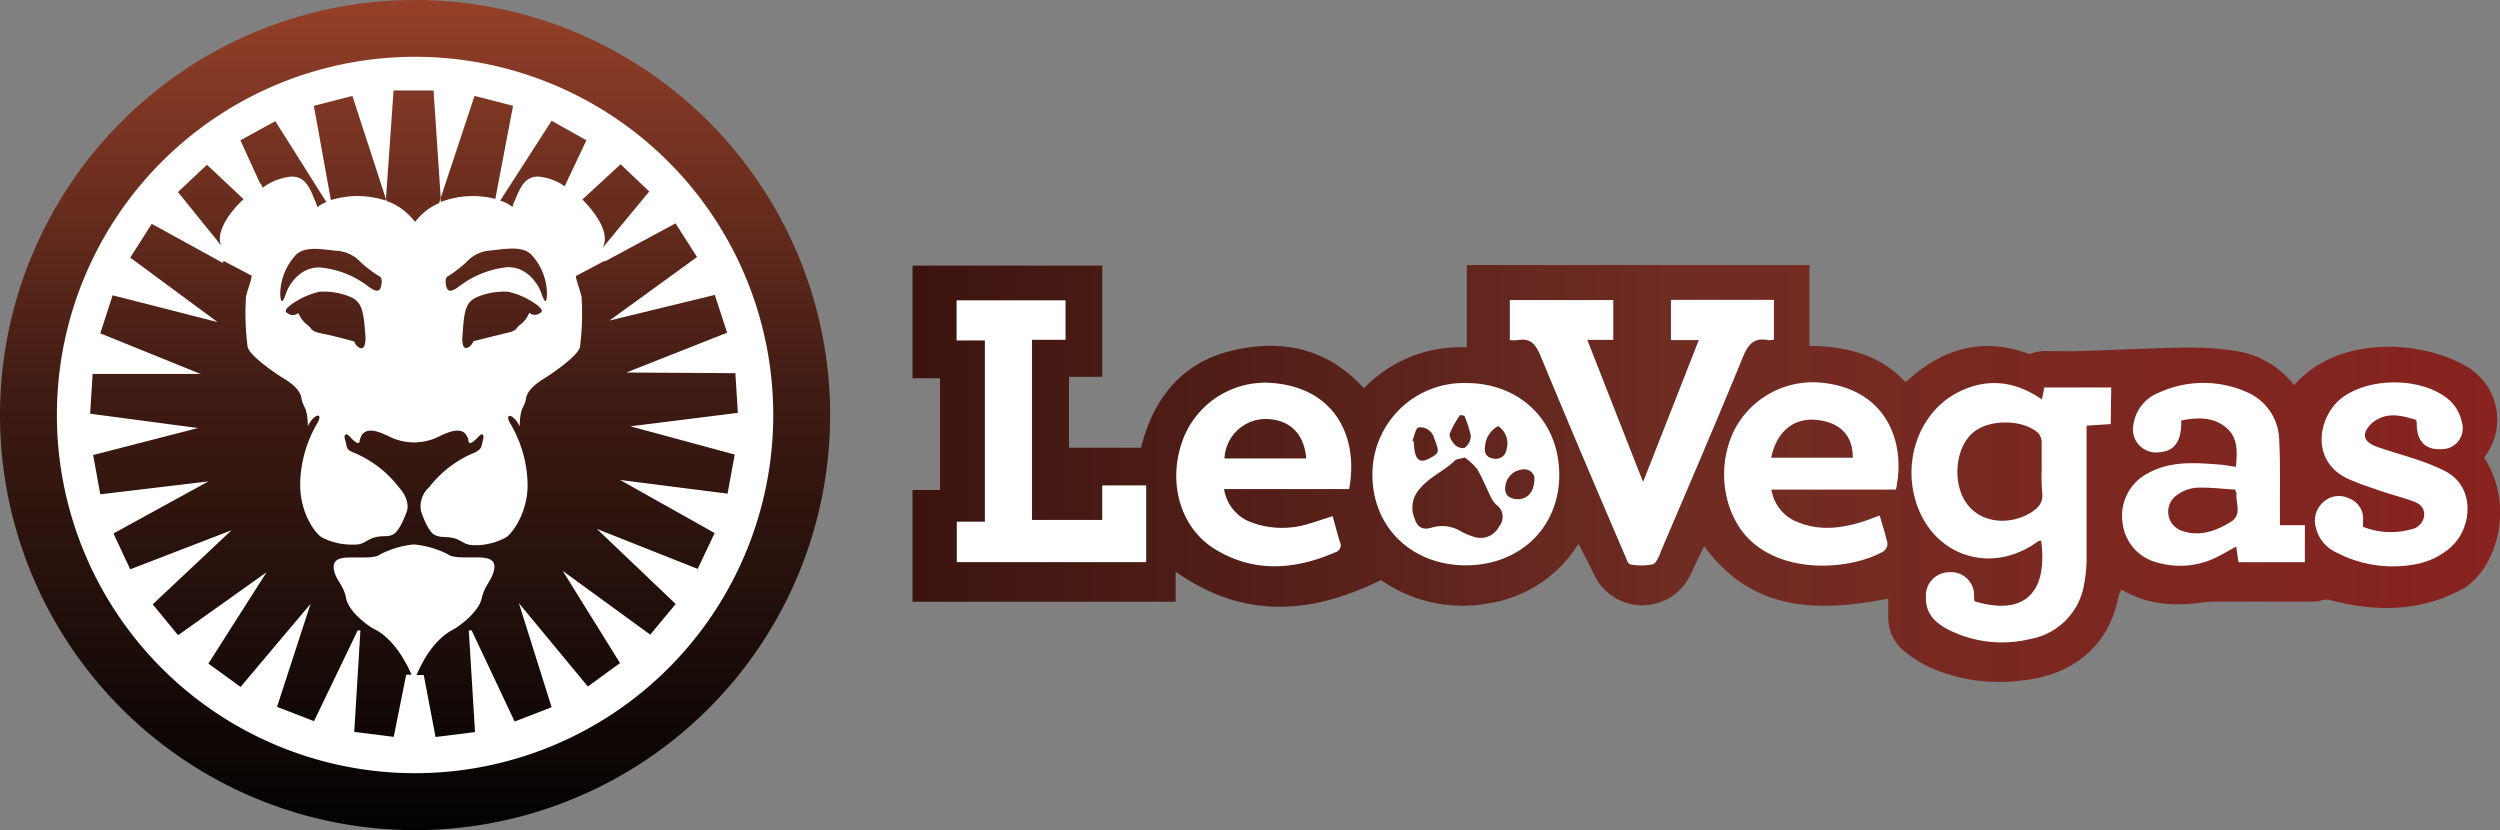 <svg xmlns="http://www.w3.org/2000/svg" xmlns:xlink="http://www.w3.org/1999/xlink" viewBox="0 0 348.98 115.88"><rect x="0" y="0" width="348.98" height="115.88" fill="#808080" stroke="none"/><defs><style>.cls-1{fill:#fff;}.cls-2{fill:url(#linear-gradient);}.cls-3{fill:url(#linear-gradient-2);}.cls-4{fill:url(#linear-gradient-3);}.cls-5{fill:url(#linear-gradient-4);}.cls-6{fill:url(#linear-gradient-5);}.cls-7{fill:url(#linear-gradient-6);}.cls-8{fill:url(#linear-gradient-7);}.cls-9{fill:url(#linear-gradient-8);}.cls-10{fill:url(#linear-gradient-9);}.cls-11{fill:url(#linear-gradient-10);}.cls-12{fill:url(#linear-gradient-11);}.cls-13{fill:url(#linear-gradient-12);}.cls-14{fill:url(#linear-gradient-13);}.cls-15{fill:url(#linear-gradient-14);}.cls-16{fill:url(#linear-gradient-15);}.cls-17{fill:url(#linear-gradient-16);}.cls-18{fill:url(#linear-gradient-17);}.cls-19{fill:url(#linear-gradient-18);}.cls-20{fill:url(#linear-gradient-19);}.cls-21{fill:url(#linear-gradient-20);}.cls-22{fill:url(#linear-gradient-21);}.cls-23{fill:url(#linear-gradient-22);}.cls-24{fill:url(#linear-gradient-23);}</style><linearGradient id="linear-gradient" x1="57.94" y1="297.76" x2="57.94" y2="181.24" gradientTransform="matrix(1, 0, 0, -1, 0, 297.76)" gradientUnits="userSpaceOnUse"><stop offset="0" stop-color="#954029"/><stop offset="0.47" stop-color="#3f1b13"/><stop offset="1" stop-color="#020202"/></linearGradient><linearGradient id="linear-gradient-2" x1="57.76" y1="297.77" x2="57.76" y2="181.25" xlink:href="#linear-gradient"/><linearGradient id="linear-gradient-3" x1="29.41" y1="297.77" x2="29.41" y2="181.25" xlink:href="#linear-gradient"/><linearGradient id="linear-gradient-4" x1="85.94" y1="297.77" x2="85.94" y2="181.25" xlink:href="#linear-gradient"/><linearGradient id="linear-gradient-5" x1="70.06" y1="297.77" x2="70.06" y2="181.25" xlink:href="#linear-gradient"/><linearGradient id="linear-gradient-6" x1="69.28" y1="297.77" x2="69.28" y2="181.25" xlink:href="#linear-gradient"/><linearGradient id="linear-gradient-7" x1="45.44" y1="297.77" x2="45.44" y2="181.25" xlink:href="#linear-gradient"/><linearGradient id="linear-gradient-8" x1="46.2" y1="297.77" x2="46.2" y2="181.25" xlink:href="#linear-gradient"/><linearGradient id="linear-gradient-9" x1="57.7" y1="297.77" x2="57.7" y2="181.25" xlink:href="#linear-gradient"/><linearGradient id="linear-gradient-10" x1="48.83" y1="297.77" x2="48.83" y2="181.25" xlink:href="#linear-gradient"/><linearGradient id="linear-gradient-11" x1="39.58" y1="297.77" x2="39.58" y2="181.25" xlink:href="#linear-gradient"/><linearGradient id="linear-gradient-12" x1="75.84" y1="297.77" x2="75.84" y2="181.25" xlink:href="#linear-gradient"/><linearGradient id="linear-gradient-13" x1="66.57" y1="297.77" x2="66.57" y2="181.25" xlink:href="#linear-gradient"/><linearGradient id="linear-gradient-14" x1="347.89" y1="231.92" x2="128.59" y2="231.92" gradientTransform="matrix(1, 0, 0, -1, 0, 297.76)" gradientUnits="userSpaceOnUse"><stop offset="0" stop-color="#88231f"/><stop offset="0.52" stop-color="#6f2c23"/><stop offset="1" stop-color="#3c140f"/></linearGradient><linearGradient id="linear-gradient-15" x1="347.89" y1="228.25" x2="128.59" y2="228.25" xlink:href="#linear-gradient-14"/><linearGradient id="linear-gradient-16" x1="347.89" y1="230.15" x2="128.59" y2="230.15" xlink:href="#linear-gradient-14"/><linearGradient id="linear-gradient-17" x1="347.89" y1="235.77" x2="128.59" y2="235.77" xlink:href="#linear-gradient-14"/><linearGradient id="linear-gradient-18" x1="347.89" y1="236.01" x2="128.59" y2="236.01" xlink:href="#linear-gradient-14"/><linearGradient id="linear-gradient-19" x1="347.89" y1="237.52" x2="128.59" y2="237.52" xlink:href="#linear-gradient-14"/><linearGradient id="linear-gradient-20" x1="347.89" y1="226.51" x2="128.59" y2="226.51" xlink:href="#linear-gradient-14"/><linearGradient id="linear-gradient-21" x1="347.89" y1="236.52" x2="128.59" y2="236.52" xlink:href="#linear-gradient-14"/><linearGradient id="linear-gradient-22" x1="347.89" y1="236.54" x2="128.59" y2="236.54" xlink:href="#linear-gradient-14"/><linearGradient id="linear-gradient-23" x1="347.89" y1="231.67" x2="128.59" y2="231.67" xlink:href="#linear-gradient-14"/></defs><title>leo_vegas</title><g id="Layer_2" data-name="Layer 2"><g id="Layer_1-2" data-name="Layer 1"><g id="leo_vegas"><g id="leovegas"><circle class="cls-1" cx="57.94" cy="57.93" r="56.76"/><path class="cls-2" d="M57.94,0a57.94,57.94,0,1,0,57.94,57.94h0A57.94,57.94,0,0,0,57.94,0Zm0,107.93a50,50,0,1,1,50-50h0a50,50,0,0,1-50,50Z"/><path class="cls-3" d="M103,57.63l-.35-5.54L87.44,52l14.06-5.56-1.72-5.27L85.07,44.75,97.3,35.88l-3-4.7-9.91,5.34v-.11l-4,2.12v.15c.19.88.58,1.82.79,2.74a36.81,36.81,0,0,1-.22,7c-.24,1.29-4.2,3.92-4.9,4.36s-2.42,1.46-2.64,2.87-.81.94-.88,3.87c-.81-1.74-2.23-2-1.31-.41a17.29,17.29,0,0,1,2.42,8.55c0,3.89-2.06,6.71-3,7.35a9,9,0,0,1-4.36,1.1c-1.62,0-1.79-.73-3-1s-1.74,0-2.63-.45-1.71-2.76-1.87-3.25A3.55,3.55,0,0,1,59.92,68a15.33,15.33,0,0,1,6.35-4.83c1-.5.92-.82,1.08-1.46s.22-.87,0-1.05-.68.5-1.18.89-.73.45-.78-.08c-.48-2.12-2.51-1.28-3.83-.67l-.52.25a7.77,7.77,0,0,1-6.47,0l-.45-.22c-1.33-.61-3.41-1.52-3.9.64-.08.53-.28.47-.78.08s-.92-1.07-1.18-.89-.19.39,0,1.05,0,1,1.08,1.46A15.21,15.21,0,0,1,55.66,68c1.39,1.51,1.31,2.84,1.15,3.32s-1,2.76-1.88,3.25-1.39.11-2.63.45-1.46,1.07-3,1A9,9,0,0,1,44.9,75c-1-.64-3-3.46-3-7.35a17.33,17.33,0,0,1,2.39-8.57c.93-1.6-.5-1.34-1.31.41-.07-2.91-.67-2.46-.89-3.88s-1.91-2.43-2.62-2.86-4.67-3.06-4.91-4.36a36.81,36.81,0,0,1-.22-7c.19-.84.54-1.69.73-2.5,0-.13.06-.26.08-.39l-3.94-2.08-.09.29-9.94-5.46-3,4.71,12.19,9L15.72,41.22,14,46.53,28,52.2H12.93l-.35,5.55,15.06,2L13,63.52,14,69,29.09,67.2,15.84,74.47l2.34,5,14.14-5.45-11,10.34,3.54,4.31,12.36-8.8L29.09,92.63l4.49,3.26L43.35,84.3,38.67,98.67l5.16,2L49.93,88h.38l-.86,14.17,5.51.69,1.74-8.68h.75c-.19-.43-.38-.82-.57-1.19-1.76-3.44-3.75-4.76-4.57-5.14s-3.64-2.42-4-4.36-1.6-2.62-1.73-4.22,1.8-1.45,3.13-1.45,2.72.06,3.39-.45A13,13,0,0,1,57.77,76a13,13,0,0,1,4.72,1.36c.68.51,2.07.45,3.39.45s3.29-.13,3.13,1.45-1.35,2.36-1.77,4.27-3.13,3.9-4,4.36-2.68,1.61-4.36,4.8a15.67,15.67,0,0,0-.73,1.53h1l1.65,8.66,5.51-.69L65.44,88h.4l6,12.72,5.16-2L72.43,84.19l9.63,11.64,4.49-3.27-8-12.87,12.22,8.9,3.55-4.28-11-10.48,14.07,5.58,2.37-5L86.56,67l15,1.91,1-5.46L88,59.51Z"/><path class="cls-4" d="M34,27.8,28.89,23l-4.05,3.81,6,7.42C30,32,32.77,28.9,34,27.8Z"/><path class="cls-5" d="M84.09,34.63l6.54-7.9-4-3.8-5.34,4.92C82.55,29.08,85.42,32.41,84.09,34.63Z"/><path class="cls-6" d="M74.9,42.52a10.82,10.82,0,0,0-4-1.8,9.76,9.76,0,0,0-4.49.83c-1.46.73-1.65,2.1-1.84,5.24a3.47,3.47,0,0,0,.06,1.36c.25.93,1.2.16,1.46-.52,0,0,2.91-.73,4-1s1.71-.32,2.09-.88,1-.54,1.72-2.09a1.14,1.14,0,0,0,1.16.22C75.62,43.62,76.06,43.42,74.9,42.52Z"/><path class="cls-7" d="M76.35,41.13a8.11,8.11,0,0,0-1.93-5.3c-1.21-1.61-3.69-1.1-5.82-.87a5,5,0,0,0-3.52,1.65,17.93,17.93,0,0,1-2.49,1.92s-.61.1-.29,1.46,1.68,0,2.23-.33a13.27,13.27,0,0,1,6.17-2.35c3-.18,4.49,2.61,4.78,3.39S76.25,43,76.35,41.13Z"/><path class="cls-8" d="M49.13,41.54a9.77,9.77,0,0,0-4.5-.82,10.82,10.82,0,0,0-4,1.81c-1.19.9-.73,1.09-.16,1.38a1.14,1.14,0,0,0,1.16-.22c.73,1.55,1.33,1.55,1.71,2.09s.94.65,2.1.88,4,1,4,1c.22.68,1.18,1.46,1.45.52A3.67,3.67,0,0,0,51,46.78C50.77,43.62,50.57,42.29,49.13,41.54Z"/><path class="cls-9" d="M53.19,40c.33-1.36-.29-1.46-.29-1.46a17.8,17.8,0,0,1-2.51-1.9A5,5,0,0,0,46.87,35c-2.14-.23-4.63-.73-5.82.87a8.15,8.15,0,0,0-1.93,5.28c.13,1.87.61.31.88-.41s1.74-3.56,4.77-3.4A13.12,13.12,0,0,1,51,39.68C51.5,40,52.87,41.32,53.19,40Z"/><path class="cls-10" d="M57.76,30.76l.18.2.18-.2a8.06,8.06,0,0,1,3.17-2.4l.23-.73-1-15H54.94l-1.06,15.1.1.33A8.45,8.45,0,0,1,57.76,30.76Z"/><path class="cls-11" d="M53.85,28v-.29L49.19,13.39l-5.38,1.38,2.38,13.16A12.6,12.6,0,0,1,53.85,28Z"/><path class="cls-12" d="M36.41,25.61l.26.59a8,8,0,0,1,4-1.55c2.26-.06,2.77,2.25,3.46,3.71l.18.57a4.31,4.31,0,0,1,1.24-.73L38.43,16.91l-4.87,2.68,2.8,6.12A.31.31,0,0,1,36.41,25.61Z"/><path class="cls-13" d="M71.53,28.9l.17-.57c.73-1.46,1.21-3.74,3.49-3.68A7.67,7.67,0,0,1,78.83,26l.22-.48,2.81-5.94L77,16.86,69.83,28A5,5,0,0,1,71.53,28.9Z"/><path class="cls-14" d="M69.14,27.77l2.48-13-5.38-1.38L61.52,27.63l0,.57A12.47,12.47,0,0,1,69.14,27.77Z"/><path class="cls-1" d="M279,94.89a22.33,22.33,0,0,1-9.45-2A17.18,17.18,0,0,1,266.43,91a5.75,5.75,0,0,1-2.37-4.78v-3l-.52.1a44.76,44.76,0,0,1-8.86,1c-7.16,0-12.36-2.6-16.43-8.17l-.43-.6-2.34,4.89a7,7,0,0,1-12.44,0c-.47-1-1-1.93-1.46-3l-.81-1.57-.34-.68-.42.62A17.5,17.5,0,0,1,207.47,84a23.5,23.5,0,0,1-3.35.25,18.83,18.83,0,0,1-11.07-3.47l-.22-.15-.23.11a31.5,31.5,0,0,1-14,3.69,24.1,24.1,0,0,1-14.24-4.81l-.73-.49v4.64H127.82V69h3.84V52.52h-3.84V37.66h25.6V52.35h-4.64V63.09h10.84l.08-.32c1.84-7.32,6.06-11.79,12.54-13.28a23.62,23.62,0,0,1,5.09-.62A16.6,16.6,0,0,1,190,54.65l.32.34.32-.33a18.12,18.12,0,0,1,13.43-5.58h1.11V37.57h47V48.85h.43c6.05.17,10.09,1.7,13.08,5l.3.33.33-.3c3.55-3.32,7.18-4.93,11.12-4.93a16.35,16.35,0,0,1,5.7,1.09l.13,0h.13l.58-.17a5.23,5.23,0,0,1,1.11-.24h5.27c1.79,0,3.57-.12,5.35-.19,3-.12,6.11-.24,9.17-.29h.78a40,40,0,0,1,6.37.47,12.32,12.32,0,0,1,7.87,4.51l.32.41.35-.39c3-3.35,7.52-5.19,12.86-5.19a21.75,21.75,0,0,1,10.84,2.78,8,8,0,0,1,3.74,5.3,8.34,8.34,0,0,1-1.46,6.54,1.74,1.74,0,0,0-.11.18l-.16.27.14.23c.14.21.32.52.53.92a13.89,13.89,0,0,1,.18,12.69,10.07,10.07,0,0,1-3.32,4h-.09l-.14.08a21.15,21.15,0,0,1-10.41,2.61h0a30.29,30.29,0,0,1-7.92-1.12,2.3,2.3,0,0,0-.45,0,3.66,3.66,0,0,0-1,.16,4.52,4.52,0,0,1-.82.13H309.25a17.62,17.62,0,0,0-2.18.16A22.66,22.66,0,0,1,304,84a14.46,14.46,0,0,1-7.6-2l-.41-.25-.21.43c0,.1-.11.19-.16.28a2.45,2.45,0,0,0-.3.73c-1.2,6.67-5.93,10.75-13.2,11.49C281.05,94.84,280,94.89,279,94.89Z"/><path class="cls-15" d="M285,65.57c0-1.27,0-2.53,0-3.8a2.06,2.06,0,0,0-.46-1.3c-2.18-2-7-2-9.21,0-2.45,2.18-2.82,7.12-.73,9.9,1.89,2.55,5.72,3.06,8.81,1.24,1.12-.68,1.86-1.46,1.66-2.91A25.12,25.12,0,0,1,285,65.57Z"/><path class="cls-16" d="M208,69.14c-.62-1.23-1.11-2.53-1.83-3.69a8.59,8.59,0,0,0-1.71-1.59c-.73.22-1.17.22-1.41.46-1.52,1.49-3.55,2.25-4.94,4a3.87,3.87,0,0,0-.67,4c.39,1.22,1.06,1.72,2.35,1.35a5,5,0,0,1,4.12.49,8.92,8.92,0,0,0,2,.82,2.86,2.86,0,0,0,3.33-1.46,2.07,2.07,0,0,0-.36-3.06A3.92,3.92,0,0,1,208,69.14Z"/><path class="cls-17" d="M213.11,65.54a2.67,2.67,0,0,0-3,2.7c0,1.1.87,1.38,1.67,1.45,1.59,0,2.51-1.2,2.4-3.17A1.51,1.51,0,0,0,213.11,65.54Z"/><path class="cls-18" d="M197.46,62.93c.3,1.46.91,1.71,2.19,1s1.31-.78.54-2.78A2,2,0,0,0,198,59.67c-.37.07-.57,1.22-.84,1.88l.19.08C197.37,62.07,197.41,62.5,197.46,62.93Z"/><path class="cls-19" d="M208.4,64a1.53,1.53,0,0,0,1.87-1.08s0-.07,0-.1a2.92,2.92,0,0,0-1.13-3.34,3.46,3.46,0,0,0-1.84,2.83C207.17,63.19,207.45,63.83,208.4,64Z"/><path class="cls-20" d="M204.51,62.47a2.18,2.18,0,0,0,.81-1.6,15.15,15.15,0,0,0-.91-2.84l-.58-.1a12.57,12.57,0,0,0-1.45,2.58c-.14.43.31,1.19.73,1.6S204.31,62.66,204.51,62.47Z"/><path class="cls-21" d="M312.2,68.84a3.3,3.3,0,0,0-.21-.5c-1.76-.1-3.56-.33-5.36-.26a5.32,5.32,0,0,0-2.71,1,2.82,2.82,0,0,0,.36,4.9c2.57,1.06,5,.2,7.2-1.18C313,71.78,312.05,70.17,312.2,68.84Z"/><path class="cls-22" d="M253.67,58.62c-3.25-.37-5.67,1.59-6.43,5.28h11.39C258.67,60.82,256.92,59,253.67,58.62Z"/><path class="cls-23" d="M176.74,58.49A5.76,5.76,0,0,0,170.93,64h11.41C182.06,60.52,180,58.54,176.74,58.49Z"/><path class="cls-24" d="M347.33,64.83c-.21-.38-.38-.67-.55-.94a.78.78,0,0,1,.11-.18,8.6,8.6,0,0,0-1.73-12,6.24,6.24,0,0,0-.68-.46c-6.26-3.77-18-4.58-24.25,2.51A12.71,12.71,0,0,0,312.14,49a41.53,41.53,0,0,0-7.22-.48c-4.84.07-9.69.34-14.54.48-1.77.06-3.54,0-5.3,0a9.21,9.21,0,0,0-1.78.42C276.76,47,271.1,48.6,266,53.36c-3.59-3.9-8.28-5-13.42-5.09V37H204.76V48.49a18.68,18.68,0,0,0-14.37,5.71c-5.09-5.6-11.38-6.88-18.24-5.3C165,50.55,161,55.57,159.28,62.5H149.22V52.6h4.65V37.08H127.38V52.8h3.84V68.4h-3.84V84h36.73V79.8c9.45,6.67,18.9,6,28.66,1.17a19.86,19.86,0,0,0,14.74,3.3,18.11,18.11,0,0,0,12.84-8.36c.86,1.7,1.6,3.1,2.29,4.53a7.43,7.43,0,0,0,13.24,0l2-4.22c6.64,9.14,15.76,9.3,25.7,7.34V86a6.11,6.11,0,0,0,2.54,5.14,17.64,17.64,0,0,0,3.22,2A24,24,0,0,0,282.11,95c7.43-.72,12.36-5,13.63-11.81a4,4,0,0,1,.42-.88c3.49,2.07,7.17,2.33,11,1.82a16.19,16.19,0,0,1,2.09-.15H323c.73,0,1.5-.41,2.14-.24,6.42,1.69,12.68,1.72,18.66-1.55l.25-.12a10.36,10.36,0,0,0,3.47-4.15A14.35,14.35,0,0,0,347.33,64.83ZM160,78.47H133.56V72.82h3.92V47.53h-3.95V41.92h15.21v5.51h-4.68V72.58h9.8V67.76H160Zm28.3-10.2H170.87a5.89,5.89,0,0,0,3.76,4.63,12.39,12.39,0,0,0,8.26.15c1-.29,2-.65,3.14-1,.35,1.26.65,2.43,1,3.58a1,1,0,0,1-.42,1.38l-.19.08c-5.71,2.47-11.43,2.91-16.9-.48-4.8-3-6.55-9.32-4.44-15.13a12.3,12.3,0,0,1,12.76-8C186.6,54.3,189.66,61.31,188.32,68.27Zm16.36,10.65c-7.62,0-13.14-5.36-13.08-12.74a12.74,12.74,0,0,1,13.08-12.71c7.59,0,13,5.37,13,12.81s-5.58,12.64-13.07,12.64Zm27.15-1.8c-.26.62-.63,1.53-1.12,1.66a8.08,8.08,0,0,1-3.1,0c-.3,0-.55-.73-.73-1.17-4-9.31-7.95-18.61-11.82-27.95-.66-1.57-1.37-2.52-3.19-2.18a5.69,5.69,0,0,1-1.09,0V41.89h14.44v5.55h-3.63c2.61,6.63,5.13,13.09,7.79,19.84,2.67-6.79,5.19-13.2,7.78-19.81h-3.89V41.86h14.38v5.52a2.58,2.58,0,0,1-.73.11c-2.07-.43-2.91.6-3.64,2.44-3.73,9.1-7.62,18.14-11.48,27.19Zm32.83-8.78H247.28A5.78,5.78,0,0,0,251,72.9c3.07,1.26,6.15.84,9.21-.14.67-.22,1.33-.49,2.18-.8.38,1.34.82,2.62,1.09,3.93a1.41,1.41,0,0,1-.63,1.12c-4.66,2.57-14,3.23-18.94-2-3.46-3.73-4.29-10-1.8-15a12.35,12.35,0,0,1,12.51-6.55C263.21,54.48,266.11,61.55,264.66,68.34Zm30-9.14-3.37.22V77.64a19.32,19.32,0,0,1-.35,3.94,9.26,9.26,0,0,1-7.52,7.62,16.58,16.58,0,0,1-11.51-1.35c-1.8-.94-3.12-2.26-3.05-4.51a3.26,3.26,0,0,1,3.2-3.46,3.21,3.21,0,0,1,3.53,3.27c0,.27,0,.54.06.78,6.5,2,10.31-.73,9.3-8.45a.72.72,0,0,0-.44.09c-6.54,4.79-14.76,2.07-17.08-5.65-1.84-6.13.82-12.77,6.24-15.32,3.92-1.86,7.69-1.38,11.39,1.16l.32-1.67h9.35Zm27.1,19.28h-9.27l-.31-2.18c-.95.52-1.79,1-2.67,1.45a11.45,11.45,0,0,1-8.19.82,6.47,6.47,0,0,1-5-5.53,6.69,6.69,0,0,1,3.57-7c3.17-1.73,6.59-1.45,10-1.19.73.06,1.41.2,2.24.32.19-2.06.35-4.07-1.4-5.52s-4-1.41-6.23-.95c.07,3-1,4.36-3.26,4.45a3.22,3.22,0,0,1-3.42-3.84,5.64,5.64,0,0,1,3.52-4.48,14.9,14.9,0,0,1,12.18-.15,7.42,7.42,0,0,1,4.66,6.87c.17,3.18.08,6.38.1,9.58v2.18h3.49Zm20.48-2.18a10.38,10.38,0,0,1-5.47,2.54,17,17,0,0,1-10.71-1.77,5.05,5.05,0,0,1-2.74-3.34,3.45,3.45,0,0,1,1-3.63,3.21,3.21,0,0,1,3.56-.55,3,3,0,0,1,2,3.13v.86a10.54,10.54,0,0,0,6.68.36,2.21,2.21,0,0,0,1.86-2.05c0-1.19-.82-1.63-1.72-1.94-1.66-.58-3.36-1-5-1.6-1.26-.42-2.51-.86-3.71-1.38-5.59-2.44-4.37-8.73-1.21-11.27,3.89-3.11,11.58-3.06,15.27.3A5.77,5.77,0,0,1,343.67,59a2.91,2.91,0,0,1-2.76,3.7c-2.26.14-3.46-1-3.55-3.29,0-.22,0-.44-.07-.78-1.78-.56-3.49-1-5.09-.25a3.77,3.77,0,0,0-2,1.92c-.38,1.14.72,1.76,1.66,2.09,1.87.65,3.78,1.17,5.65,1.81a28.73,28.73,0,0,1,3.81,1.56c4.42,2.31,3.61,8.08.94,10.46Z"/></g></g></g></g></svg>